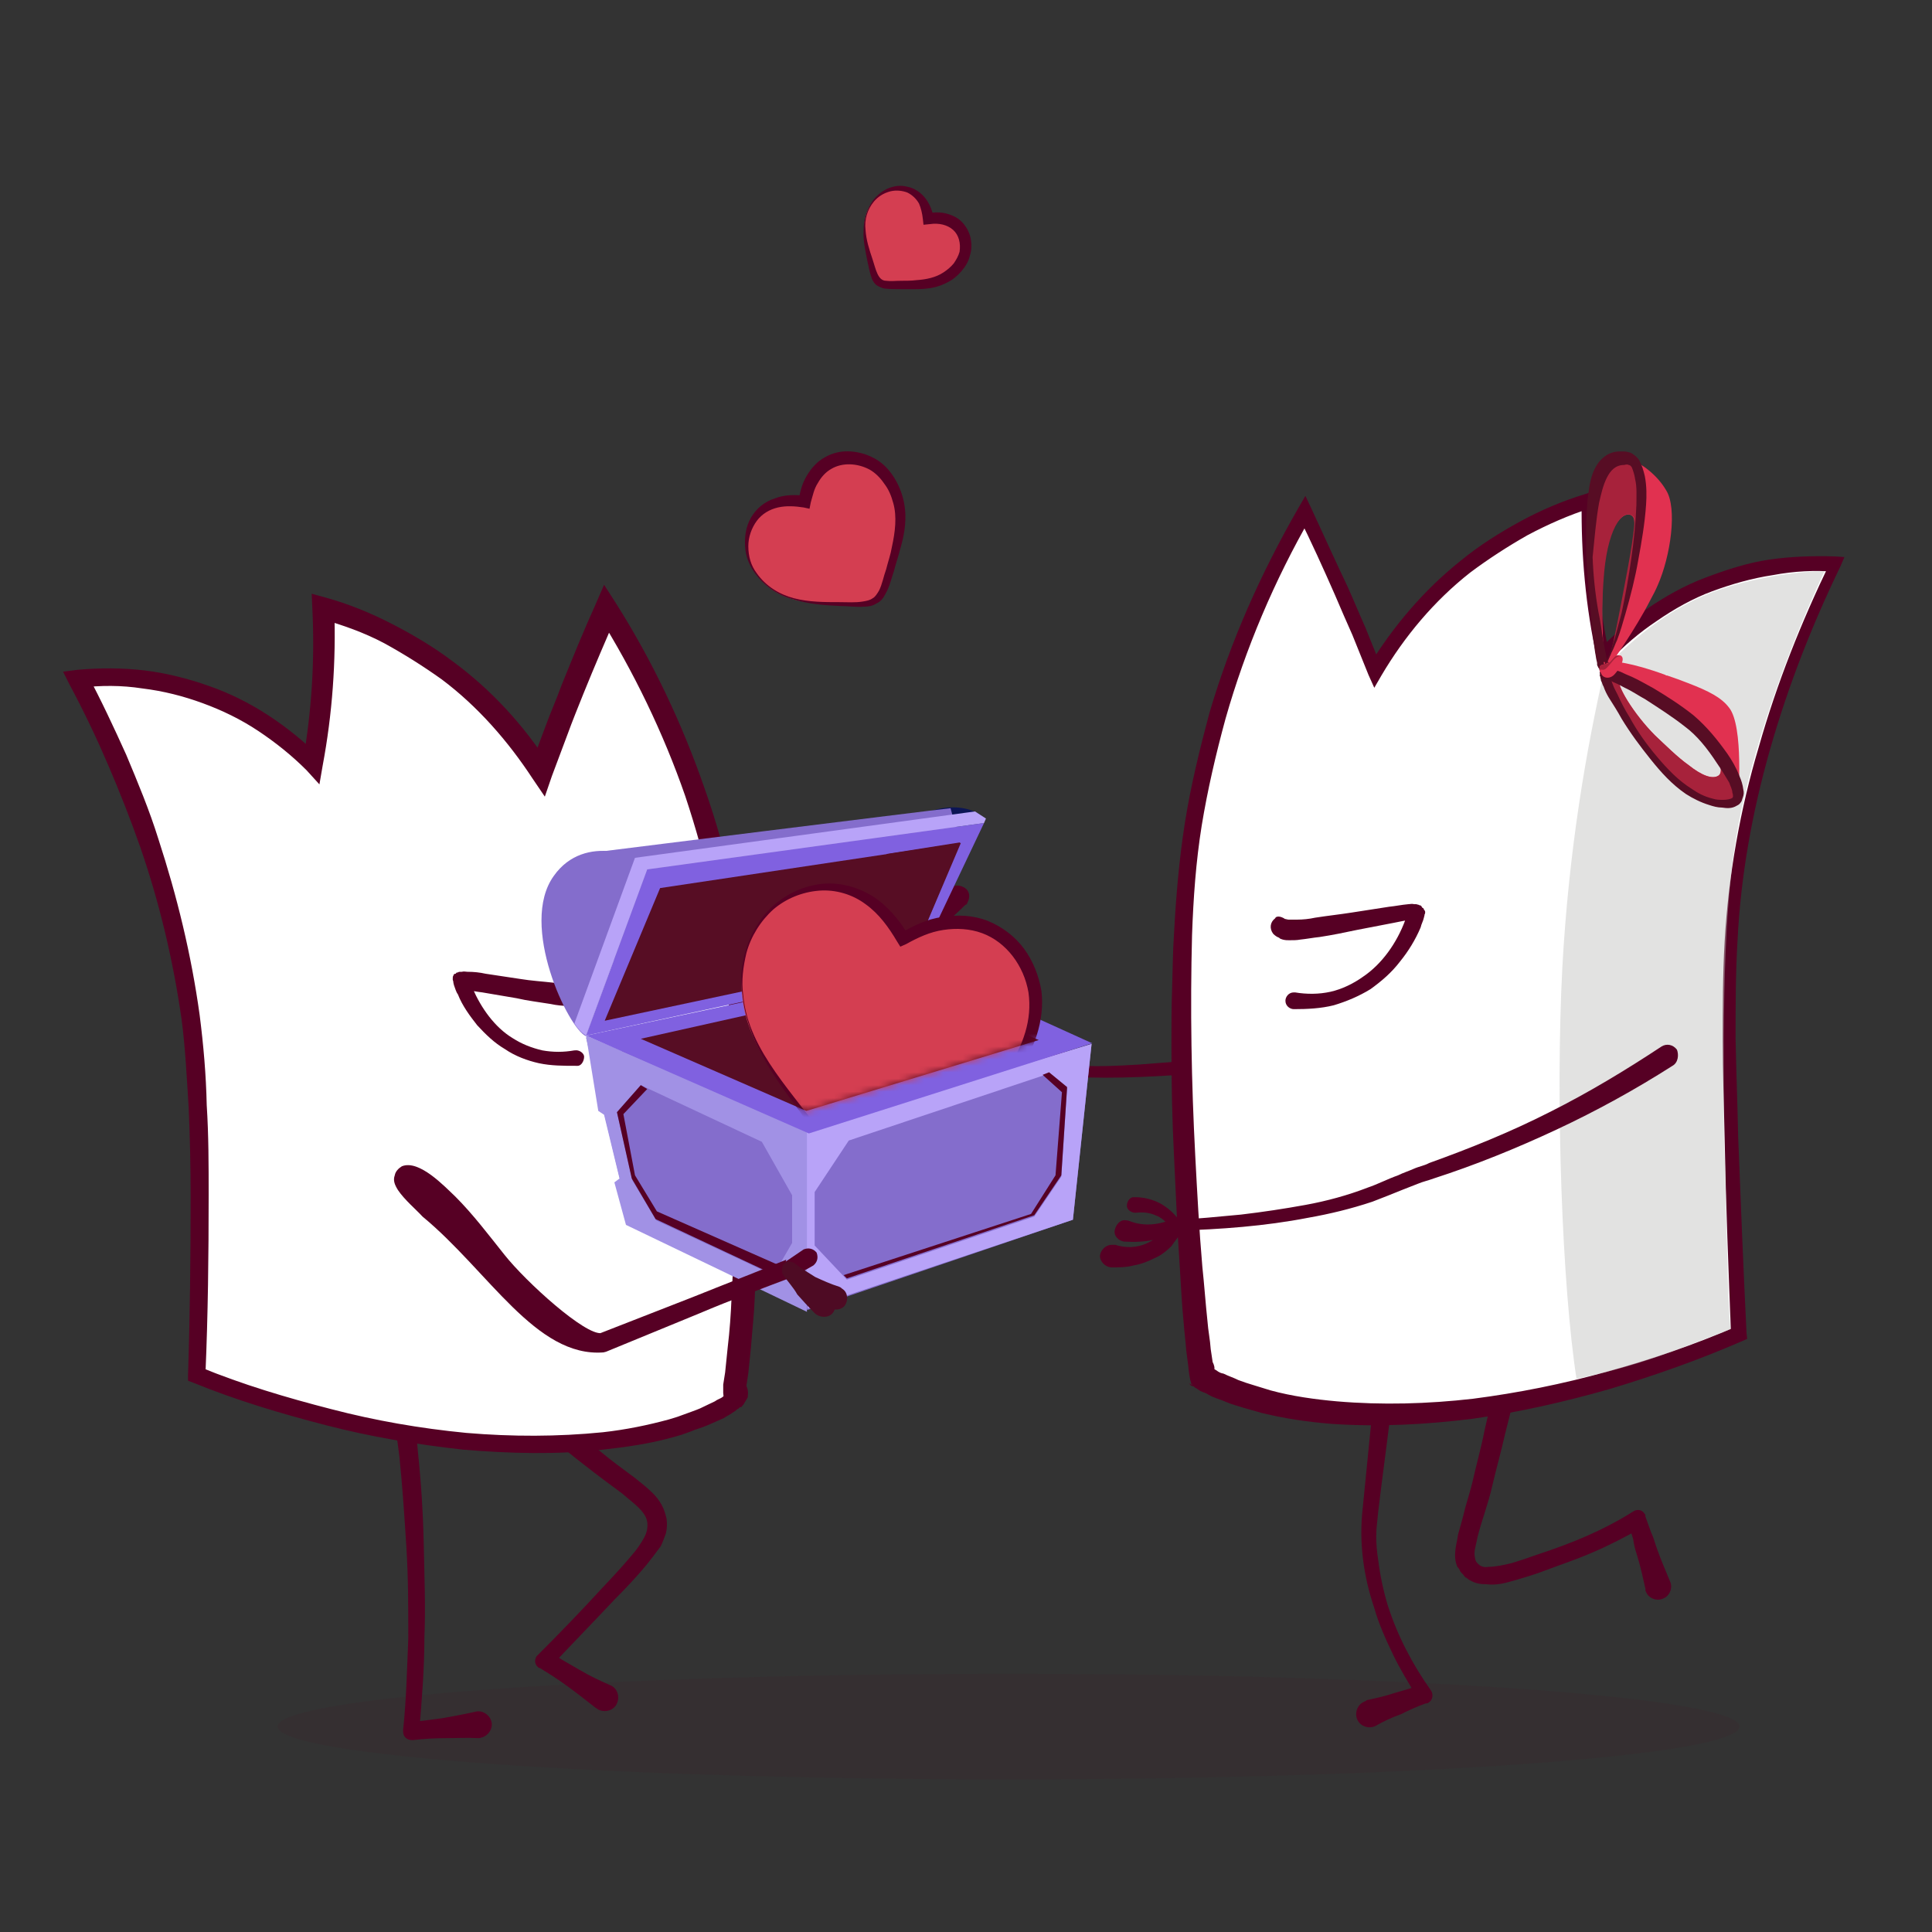 <svg width="300" height="300" viewBox="0 0 300 300" fill="none" xmlns="http://www.w3.org/2000/svg">
<rect x="0" y="0" width="300" height="300" fill="#333333" stroke="none"/>
<path d="M150.6 146.7C149.7 147.6 148.7 148.4 147.7 148.9C146.6 149.5 145.4 149.8 144.1 149.9C142.8 150 141.7 149.9 140.5 149.5C139.4 149.2 138.3 148.7 137.3 148.2C136.8 147.8 136.5 147.2 136.9 146.7C137 146.4 137.3 146.3 137.5 146.2C138.5 145.8 139.4 145.3 140.4 144.8C141.3 144.3 142.2 143.7 143.1 143C144.8 141.6 146.1 140.1 147.3 138.3C147.8 137.4 148.8 137.3 149.7 137.8C150.6 138.3 150.7 139.3 150.2 140.2C150.2 140.3 150.1 140.5 149.9 140.5C148.2 142.2 146.5 143.7 144.4 144.9C143.5 145.5 142.5 146.2 141.4 146.7C140.4 147.2 139.4 147.7 138.2 148.1L138.3 146.1C139.1 146.6 140.1 147 140.8 147.1C141.7 147.2 142.6 147.4 143.5 147.2C144.4 147.1 145.2 146.7 145.9 146.3C146.7 145.8 147.2 145.2 147.7 144.4C148.2 143.5 149.2 143.4 150.1 143.9C151 144.4 151.1 145.4 150.6 146.3C150.7 146.4 150.6 146.6 150.6 146.7Z" fill="#560024"/>
<path d="M71 171.5C76.8 170.4 82.7 169 88.4 167.4C94.1 165.7 99.8 163.8 105.4 161.8C111 159.8 116.5 157.4 121.8 154.8C127.3 152.3 132.5 149.5 137.7 146.4L137.2 147.2C137.2 145.4 137.6 143.6 138.3 142C139.1 140.3 140.2 139 141.5 137.7C142 137.2 142.9 137.2 143.3 137.8C143.8 138.3 143.8 139.2 143.2 139.6C143.1 139.7 143.1 139.7 142.9 139.7C141.6 140.5 140.6 141.5 139.9 142.9C139.1 144.2 138.9 145.8 138.9 147.2C138.9 147.6 138.8 147.8 138.4 148C133.2 151.2 128 154 122.5 156.6C117.2 159.3 111.6 161.7 106 164C100.4 166.3 94.7 168.3 89 170.1C83.3 171.9 77.4 173.5 71.6 174.8C70.7 175.1 69.8 174.4 69.6 173.5C69.5 172.6 70 171.7 71 171.5Z" fill="#560024"/>
<path d="M156.3 168.5C157.1 169 157.8 169.3 158.7 169.4C159.6 169.5 160.5 169.5 161.2 169.1C162 168.8 162.9 168.3 163.6 167.8C164.4 167.2 165 166.5 165.4 165.8L166.5 167.6C165.4 167.7 164.2 167.7 163.1 167.7C162 167.7 160.8 167.6 159.7 167.4C157.4 167.1 155.1 166.6 152.8 165.9C151.9 165.6 151.4 164.6 151.7 163.7C152 162.8 153 162.3 153.9 162.6C154 162.7 154.2 162.7 154.3 162.7C156.1 163.8 158.1 164.5 160.1 165C161.1 165.3 162.1 165.4 163.1 165.4C164.2 165.5 165.1 165.4 166.3 165.3C166.9 165.2 167.6 165.7 167.6 166.3C167.6 166.6 167.5 166.8 167.5 167.1C166.9 168.1 166.1 169 165.2 169.8C164.3 170.6 163.3 171.2 162.2 171.7C161.1 172.2 159.8 172.3 158.6 172.5C157.3 172.5 156.1 172.2 154.9 171.9H154.8C153.9 171.6 153.4 170.6 153.7 169.7C154 168.8 155 168.3 155.9 168.6C156 168.5 156.1 168.5 156.3 168.5Z" fill="#560024"/>
<path d="M250.2 158C243.3 159.8 236.4 161 229.4 162.2C225.8 162.7 222.4 163.2 218.9 163.6L208.5 164.7C201.5 165.5 194.5 166.1 187.5 166.6C180.5 167.1 173.4 167.6 166.3 167.2C165.9 167.2 165.7 166.9 165.5 166.7C164.9 165.3 163.8 164.2 162.6 163.3C161.3 162.4 159.9 161.9 158.5 161.8C157.9 161.7 157.2 161.2 157.4 160.4C157.5 159.8 158 159.1 158.8 159.3C158.9 159.3 158.9 159.3 159.1 159.4C160.9 159.9 162.5 160.7 163.9 161.8C165.3 162.9 166.4 164.3 167.3 165.9L166.5 165.4C169.9 165.7 173.5 165.5 176.9 165.3C180.5 165 183.9 164.8 187.3 164.5C194.3 163.9 201.3 163.1 208.3 162.2L218.7 160.9C222.1 160.4 225.6 159.9 229 159.2C235.9 157.9 242.6 156.3 249.5 154.4C250.4 154.1 251.3 154.7 251.5 155.5C251.7 156.5 251 157.8 250.2 158Z" fill="#560024"/>
<path d="M217.9 204.6C217.1 209.6 216.5 214.6 215.9 219.7C215.3 224.7 214.6 229.7 214 234.8C213.9 236.1 213.7 237.2 213.7 238.5C213.7 239.8 213.8 240.9 214 242.2C214.3 244.6 214.8 247 215.5 249.3C217 254 219.3 258.4 222.2 262.5C222.6 263.1 222.5 264 221.8 264.4C221.7 264.5 221.5 264.5 221.5 264.5H221.4C220 265 218.7 265.6 217.5 266.2C216.1 266.7 214.8 267.3 213.6 268C212.6 268.5 211.3 268.1 210.8 267.1C210.3 266.1 210.7 264.8 211.7 264.3C211.8 264.2 212.1 264.2 212.2 264C213.6 263.7 215 263.4 216.5 262.9C217.9 262.5 219.3 262.1 220.7 261.6L220.1 263.6C218.7 261.3 217.4 259.2 216.3 256.9C215.2 254.6 214.1 252.2 213.4 249.7C211.7 244.7 211 239.4 211.6 234.2C212.1 229.1 212.6 224.2 213.1 219.1C213.6 214 214.1 209.1 214.5 204C214.6 203 215.4 202.2 216.4 202.3C217.4 202.4 218.2 203.2 218.1 204.2C217.9 204.5 217.9 204.5 217.9 204.6Z" fill="#560024"/>
<path d="M237.6 206.4C236.3 211.9 235.1 217.3 233.7 222.7C233.1 225.4 232.3 228.2 231.7 230.8C231.1 233.5 230 236.3 229.4 238.8C229.3 239.4 229.1 240.1 229 240.7C228.9 241.3 229 241.8 229.1 242.2C229.2 242.6 229.5 242.8 229.7 243C230.1 243.3 230.6 243.4 231.1 243.3C232.2 243.3 233.6 243 234.8 242.7C236.1 242.3 237.3 241.9 238.7 241.4C241.4 240.5 243.9 239.6 246.4 238.5C248.9 237.4 251.4 236.1 253.6 234.7C254.2 234.3 255 234.4 255.4 235.1C255.5 235.2 255.5 235.2 255.5 235.4V235.5C255.8 236.3 256.1 237.2 256.4 238C256.8 238.8 257 239.7 257.3 240.5C257.9 242.2 258.6 243.8 259.3 245.5C259.8 246.5 259.3 247.8 258.3 248.2C257.3 248.7 256 248.2 255.6 247.2C255.5 247.1 255.5 246.9 255.5 246.7C255.1 244.9 254.7 243.1 254.2 241.5C253.9 240.6 253.7 239.8 253.6 239C253.3 238.1 253.1 237.3 252.8 236.5L254.8 237.3C252.3 238.7 249.8 240 247.2 241.1C244.7 242.2 241.9 243.1 239.3 244.1C237.9 244.6 236.6 245 235.2 245.4C233.8 245.8 232.4 246.2 230.8 246C230 246 229.1 245.9 228.3 245.4C228 245.3 227.9 245.1 227.7 245C227.4 244.9 227.3 244.6 227.2 244.5C226.9 244.2 226.8 244.1 226.7 243.9C226.6 243.6 226.4 243.4 226.3 243.3C225.9 242.4 225.9 241.5 226 240.6C226.1 239.8 226.3 239.1 226.4 238.3C226.8 236.9 227.2 235.5 227.5 234.2C227.9 232.8 228.3 231.5 228.6 230.3C229.2 227.6 230 224.8 230.5 222.2C231.8 216.7 232.9 211.4 233.8 205.9C234.1 204.9 234.9 204.2 235.8 204.4C236.8 204.7 237.5 205.5 237.3 206.4C237.6 206.3 237.6 206.4 237.6 206.4Z" fill="#560024"/>
<path d="M186.8 213.9C185.1 203 183.5 175.9 183.8 156.9C183.9 146 184.1 137 186 125.6C187.9 114.9 192.1 98.4 203 79.6C205.8 85.4 208.6 91.4 211.1 97.8C212 100.1 213 102.2 213.9 104.5C215.9 101.1 218.7 97.3 222.4 93.4C231.3 84.1 241.1 80.1 247 78C246.9 81.6 247.1 85.5 247.5 89.8C247.9 94.4 248.6 98.6 249.4 102.3C252.2 99.4 256.5 95.6 262.5 92.5C272.2 87.7 280.8 87.5 285.4 87.9C273.6 112 270 132.4 269.1 147.1C268.2 163.5 270.4 207.4 270.4 207.4C270.4 207.4 248.4 217.4 224.3 219.5C197.2 221.7 186.8 213.9 186.8 213.9Z" fill="white"/>
<path d="M185 214.9C184.7 214 184.6 213 184.5 212L184.2 209.7C184.1 208.3 183.9 206.8 183.8 205.4C183.5 202.5 183.4 199.7 183.2 196.8C182.8 191.1 182.6 185.4 182.3 179.5C182 173.8 181.9 168.1 181.9 162.2C181.9 159.3 181.9 156.5 182 153.6C182.1 150.7 182.1 147.9 182.3 145C182.6 139.3 183.1 133.4 184 127.7C184.9 122 186.3 116.3 187.8 110.7C191.1 99.5 195.8 89 201.6 78.9L202.7 77L203.6 78.9C205.5 83 207.4 87.2 209.3 91.2C210.2 93.2 211.1 95.4 212 97.4L214.5 103.6L212.5 103.5C216.3 97.3 221.1 91.6 226.9 87C229.7 84.7 232.9 82.7 236 81C239.3 79.2 242.6 77.8 246.2 76.7L247.6 76.2V77.7C247.5 85.7 248.2 93.8 249.9 101.6L248.1 101.1C250.5 98.6 253.1 96.4 255.8 94.5C258.6 92.6 261.6 90.9 264.8 89.7C268 88.5 271.3 87.4 274.7 86.9C278.1 86.4 281.6 86.3 284.9 86.4L286.4 86.5L285.8 87.9C281.4 97 277.7 106.4 274.9 116.2C272.1 126 270.3 135.9 269.8 146.1C269.5 151.1 269.5 156.3 269.5 161.3C269.6 166.4 269.8 171.5 269.9 176.5C270.3 186.7 270.7 196.8 271.2 207L271.3 207.9L270.4 208.3C263.7 211.2 256.9 213.6 249.9 215.7C242.9 217.7 235.8 219.3 228.7 220.3C221.5 221.2 214.2 221.6 206.8 221.1C203.1 220.8 199.6 220.3 195.9 219.4L194.5 219L193.1 218.6C192.2 218.3 191.3 218.1 190.4 217.7C189.5 217.3 188.6 217.1 187.7 216.6C187.3 216.3 186.8 216.2 186.4 216L185.8 215.6C185.7 215.5 185.5 215.5 185.4 215.3L185.1 215.2H185L184.9 215.1C184.8 215 184.8 215 184.6 214.8C185.4 215.2 185.2 215 185 214.9ZM188.5 212.9C188.4 212.8 188.4 212.6 188.2 212.5C188.1 212.4 188.1 212.4 188.1 212.4C188.2 212.5 188.2 212.5 188.4 212.5L188.9 212.8C189.3 213.1 189.5 213.2 190 213.3C190.8 213.7 191.5 213.9 192.3 214.3C193.1 214.6 194 214.9 194.7 215.1L196 215.5L197.3 215.9C200.6 216.8 204.2 217.3 207.6 217.6C214.6 218.2 221.7 218 228.7 217.2C235.7 216.3 242.7 214.9 249.5 213C256.4 211.1 263.1 208.8 269.6 206L268.8 207.4C268.4 197.2 268 187.1 267.8 176.8C267.7 171.7 267.5 166.6 267.5 161.6C267.5 156.5 267.5 151.4 267.8 146.2C268.4 135.9 270.2 125.7 273.1 116C275.9 106.1 279.7 96.6 284.2 87.3L285.1 88.8C281.8 88.5 278.5 88.7 275.3 89.3C272 89.8 268.9 90.7 265.9 91.8C262.9 92.9 259.9 94.6 257.3 96.4C254.6 98.2 252.1 100.3 249.8 102.8L248.4 104.2L248 102.3C246.2 94.3 245.5 86 245.6 77.9L247 78.9C243.6 80 240.4 81.4 237.2 83.1C234.2 84.8 231.1 86.8 228.3 88.9C222.7 93.3 218.1 98.8 214.5 104.9L213.4 106.8L212.5 104.8L210 98.6C209.1 96.6 208.2 94.5 207.3 92.4C205.5 88.3 203.6 84.1 201.6 80.1L203.6 80.2C197.9 90.1 193.4 100.7 190.3 111.6C188.8 117.1 187.5 122.7 186.6 128.2C185.7 133.8 185.3 139.5 185.1 145.2C184.8 156.6 185 168.1 185.6 179.5C185.9 185.2 186.2 190.9 186.7 196.7C187 199.5 187.2 202.4 187.5 205.2C187.6 206.6 187.9 208 188 209.5L188.3 211.5C188.5 211.9 188.7 212.4 188.5 212.9Z" fill="#560024"/>
<path opacity="0.44" d="M268.7 206.4C261 209.3 255.4 211.9 244.8 214.1C242.6 200 241.5 171.2 242.6 150.2C243.6 132 246.3 116.4 249.2 103.7C252.5 100.4 258.6 94.3 267.5 91.4C273.3 89.5 279.6 88.7 283.3 88.7C275.8 104.8 271.2 120.1 269.6 130C267.2 144.2 267.7 165.3 267.7 177C268.2 188.1 268.1 199.7 268.7 206.4Z" fill="#BCBCBB"/>
<path d="M199.9 143C199.6 142.7 199.5 142.7 199.5 142.7C199.5 142.7 199.5 142.7 199.6 142.7C199.7 142.7 199.9 142.8 200.1 142.8C200.5 142.8 200.9 142.8 201.4 142.8C202.3 142.8 203.3 142.7 204.2 142.5C206.1 142.2 208 142 209.9 141.7L215.7 140.8C216.7 140.7 217.6 140.5 218.7 140.4C219 140.4 219.2 140.3 219.6 140.4H219.9C220 140.4 220.2 140.5 220.3 140.5C220.4 140.6 220.6 140.6 220.6 140.6C220.7 140.7 220.7 140.7 220.7 140.7C220.8 140.8 220.8 141 221 141C221.1 141.3 221.3 141.4 221.3 141.6C221.3 141.7 221.3 141.9 221.2 142V142.1L221.1 142.5C221 143 220.7 143.5 220.6 144C219.8 145.9 218.7 147.7 217.4 149.3C216.1 151 214.6 152.3 212.8 153.6C211 154.7 209.1 155.5 207.1 156.1C205.1 156.6 203 156.7 200.9 156.7C200.3 156.7 199.6 156.2 199.6 155.4C199.6 154.8 200.1 154.1 200.9 154.1C201 154.1 201 154.1 201 154.1H201.1C202.9 154.4 204.8 154.4 206.6 154C208.4 153.6 210.2 152.7 211.6 151.7C214.6 149.7 216.9 146.4 218.2 142.9C218.5 142.5 218.6 142 218.7 141.6L218.8 141.2C218.8 141.2 218.8 141.2 218.8 141.3C218.8 141.4 218.7 141.6 218.8 141.6C218.8 141.9 218.9 142 218.9 142.2C219 142.3 219 142.5 219.2 142.5C219.4 142.5 219.3 142.6 219.3 142.6C219.4 142.7 219.4 142.7 219.6 142.7C219.7 142.7 219.7 142.8 219.7 142.8C219.6 142.8 219.4 142.8 219.2 142.8C218.3 142.9 217.4 143.1 216.4 143.3L210.7 144.4C208.8 144.8 206.9 145.2 204.9 145.5C203.9 145.6 202.9 145.8 201.9 145.9C201.4 146 200.8 146 200.2 146C199.9 146 199.6 146 199.2 145.9C198.9 145.8 198.8 145.8 198.6 145.6C198.3 145.5 198 145.3 197.7 145C197.1 144.2 197.2 143.2 198 142.6C198.2 142.1 199.2 142.3 199.9 143Z" fill="#560024"/>
<path opacity="0.1" d="M156.6 276.3C219.284 276.3 270.1 272.629 270.1 268.1C270.1 263.571 219.284 259.9 156.6 259.9C93.916 259.9 43.1 263.571 43.1 268.1C43.1 272.629 93.916 276.3 156.6 276.3Z" fill="#4E0B24"/>
<path d="M82.7 215.7C85.9 219 89.4 222.3 93 225.2C94.8 226.7 96.7 228.1 98.6 229.5C99.6 230.3 100.5 231 101.4 231.9C101.9 232.4 102.3 232.9 102.7 233.6C103.1 234.3 103.3 235 103.5 235.8C103.6 236.6 103.6 237.3 103.4 238.1C103.1 238.9 102.9 239.5 102.6 240.1C101.8 241.2 101.1 242.1 100.3 243.1C98.8 244.9 97.1 246.7 95.5 248.3C92.3 251.7 88.9 255.2 85.7 258.6L85.4 256.6C86.9 257.5 88.4 258.4 90 259.3C91.5 260.2 93.2 261 94.8 261.7C95.8 262.1 96.3 263.4 95.8 264.5C95.4 265.5 94.1 266 93 265.5C92.9 265.5 92.6 265.2 92.5 265.2C91.1 264.1 89.7 263 88.2 261.9C86.7 260.8 85.3 259.9 83.8 259H83.7C83.1 258.6 82.9 257.9 83.3 257.2C83.4 257.1 83.4 257.1 83.6 256.9C86.9 253.6 90.2 250.2 93.4 246.7C95.1 244.9 96.6 243.3 98.1 241.5C98.9 240.6 99.5 239.7 100 238.8C100.5 237.9 100.6 237.1 100.5 236.3C100.2 234.6 98.3 233.4 96.6 231.9C94.7 230.5 92.8 229.1 90.9 227.6C87.1 224.7 83.5 221.5 80 218.2C79.2 217.6 79.2 216.4 79.9 215.7C80.7 214.9 81.7 214.9 82.4 215.6C82.7 215.6 82.7 215.7 82.7 215.7Z" fill="#560024"/>
<path d="M63.2 211.1C63.8 215.9 64.5 220.6 64.9 225.5C65.4 230.3 65.7 235 65.8 239.9C65.9 244.7 66.1 249.6 65.9 254.3C65.9 259.1 65.5 264 65.1 268.8L63.6 267.4C65.3 267.3 67 267 68.7 266.8C70.4 266.5 72 266.2 73.8 265.8C74.8 265.5 76 266.2 76.3 267.3C76.6 268.3 75.9 269.5 74.8 269.8C74.5 269.9 74.4 269.9 74.3 269.9C72.5 269.8 70.9 269.9 69.2 269.9C67.5 269.9 65.8 270 64.1 270.2H64C63.2 270.2 62.6 269.7 62.6 268.9C62.6 268.8 62.6 268.8 62.6 268.6C63.1 263.9 63.2 259.1 63.4 254.4C63.4 249.7 63.4 244.9 63.1 240.2C62.8 235.5 62.5 230.8 62 226C61.4 221.3 60.7 216.6 59.7 211.9C59.6 210.9 60.1 210 61.1 209.7C62 209.6 62.9 210.1 63.2 211.1Z" fill="#560024"/>
<path d="M114.1 217.2C115.4 206.1 116.5 190.4 115.9 171.3C115.5 160.4 115.1 151.4 112.9 140.2C110.6 129.7 105.9 113.1 94.5 94.7C92 100.5 89.3 106.6 86.9 113.1C86 115.4 85.1 117.7 84.4 119.8C82.2 116.5 79.4 112.7 75.6 109C66.5 100 56.5 96.2 50.6 94.4C50.7 98 50.7 101.9 50.5 106.2C50.2 110.8 49.6 115 49 118.7C46.2 115.9 41.8 112.1 35.5 109.3C25.7 104.9 17.1 105 12.5 105.4C25.1 129.2 29.3 149.4 30.5 164.1C31.9 180.4 30.8 213.1 30.8 213.1C30.8 213.1 53.2 222.5 77.3 223.8C104.1 225.3 114.1 217.2 114.1 217.2Z" fill="white"/>
<path d="M112.4 217.3L112.3 216.3C112.3 215.8 112.3 215.5 112.3 215L112.6 213.1L113 209.2C113.3 206.7 113.5 204 113.6 201.3C113.9 196.1 114.1 190.8 114.2 185.5C114.2 180.3 114.2 175 113.9 169.7C113.6 164.5 113.5 159.3 113 154.1C112 143.7 109.7 133.5 106.4 123.6C103 113.8 98.4 104.3 92.9 95.5L95.9 95.2C94.1 99.3 92.3 103.5 90.6 107.7C89.8 109.7 88.9 111.9 88.1 114.1L85.7 120.5L84.6 123.7L82.7 120.9C78.9 115.1 74.2 109.7 68.6 105.5C65.8 103.5 62.8 101.6 59.7 99.9C56.5 98.2 53.3 97.1 49.9 96.1L51.9 94.4C52.2 102.7 51.6 110.9 50.1 118.9L49.6 121.8L47.6 119.6C45.3 117.3 42.8 115.3 40.1 113.5C37.4 111.7 34.5 110.3 31.5 109.2C28.5 108.1 25.4 107.3 22.1 106.9C18.9 106.4 15.6 106.4 12.4 106.8L13.5 104.6C15.7 108.7 17.7 113 19.6 117.2C21.4 121.5 23.2 125.8 24.6 130.3C27.5 139.2 29.7 148.2 31 157.6C31.6 162.3 32 166.9 32.1 171.6C32.4 176.3 32.4 180.9 32.4 185.6C32.4 194.9 32.3 204.1 31.9 213.4L31.1 212.3C37.7 215 44.4 217 51.4 218.8C58.3 220.6 65.2 221.8 72.4 222.5C79.5 223.1 86.6 223.1 93.6 222.4C97.2 222 100.6 221.3 103.9 220.4L105.2 220L106.3 219.6C107.1 219.3 108 219 108.7 218.7C109.5 218.3 110.4 217.9 111 217.6C111.4 217.3 111.8 217.2 112.1 217L112.6 216.6C112.7 216.5 112.7 216.5 112.9 216.5C112.8 216.5 112.8 216.6 112.8 216.6C112.7 216.7 112.7 216.7 112.7 216.9L112.4 217.3ZM116.1 217L115.5 218C115.5 218.1 115.2 218.3 115.2 218.4C115.1 218.5 115.1 218.5 114.9 218.5L114.8 218.6L114.7 218.7C114.6 218.8 114.4 218.8 114.3 219L113.7 219.4C113.3 219.7 112.8 219.9 112.4 220.2C111.5 220.6 110.6 221 109.9 221.3C109 221.7 108.1 221.9 107.2 222.3L105.8 222.8L104.4 223.2C100.8 224.2 97.2 224.7 93.6 225.1C86.4 225.9 79.1 225.7 71.9 225.1C64.7 224.3 57.5 223.1 50.6 221.3C43.6 219.5 36.6 217.4 30 214.7L29.2 214.4V213.5C29.5 204.4 29.6 195.1 29.6 185.8C29.6 181.2 29.5 176.7 29.3 172C29 167.4 28.8 162.9 28.2 158.3C26.9 149.2 24.8 140.3 21.8 131.6C20.3 127.3 18.6 123 16.8 118.8C15 114.6 13 110.4 10.8 106.3L9.8 104.3L12.1 104C15.5 103.7 19 103.7 22.4 104.1C25.8 104.5 29.3 105.4 32.4 106.5C35.6 107.6 38.8 109.2 41.7 111.1C44.6 113 47.3 115.2 49.7 117.6L47 118.4C48.4 110.5 48.9 102.5 48.5 94.5L48.4 92.2L50.6 92.8C54.2 93.8 57.6 95.2 60.9 96.9C64.2 98.6 67.4 100.5 70.3 102.7C76.3 107.1 81.4 112.7 85.3 118.8L82.3 119.2L84.7 112.8C85.5 110.6 86.4 108.6 87.2 106.4C88.9 102.2 90.6 98 92.5 93.8L93.8 90.8L95.6 93.6C101.3 102.6 105.9 112.3 109.4 122.4C113 132.6 115.2 143 116.4 153.7C116.9 159 117.2 164.2 117.4 169.6C117.7 174.8 117.8 180.3 117.7 185.5C117.6 190.7 117.4 196.2 117.2 201.4C117.1 204.1 116.8 206.7 116.6 209.3L116.2 213.2L115.9 215.2C116.3 216.1 116.1 216.6 116.1 217Z" fill="#560024"/>
<path d="M92.2 155C91.8 155.4 91.6 155.5 91.3 155.8C91 155.9 90.8 155.9 90.7 156.1C90.3 156.2 90.1 156.2 89.8 156.2C89.3 156.2 88.8 156.2 88.3 156.2C87.4 156.2 86.4 156.1 85.5 155.9C83.7 155.6 81.9 155.4 80.2 155L74.9 154.1C74 154 73.1 153.8 72.4 153.7C72.1 153.7 72 153.7 72 153.7C72 153.7 72.1 153.7 72.1 153.6C72.2 153.6 72.2 153.5 72.4 153.5C72.6 153.5 72.5 153.4 72.5 153.4C72.6 153.3 72.6 153.3 72.8 153.1C72.9 152.8 72.9 152.7 72.9 152.5C72.9 152.4 72.9 152.2 72.9 152.2C72.9 152.1 72.9 152.1 72.9 152.1L73 152.4C73.1 152.8 73.3 153.2 73.4 153.5C74.7 156.5 76.8 159.5 79.6 161.2C81 162.1 82.5 162.7 84.2 163.1C85.9 163.4 87.5 163.4 89.2 163.1H89.3C89.9 163 90.7 163.5 90.7 164.1C90.7 164.7 90.3 165.5 89.7 165.5C89.6 165.5 89.6 165.5 89.4 165.5C87.5 165.5 85.6 165.5 83.7 165.1C81.9 164.7 80 164 78.4 162.9C76.7 161.9 75.4 160.6 74.1 159.2C73 157.8 71.8 156.2 71.1 154.4C70.8 154 70.7 153.5 70.5 153L70.4 152.6V152.5C70.4 152.4 70.3 152.2 70.3 152.1C70.3 151.8 70.3 151.6 70.4 151.5C70.4 151.4 70.5 151.2 70.7 151.2C70.9 151.2 70.8 151.1 70.8 151.1C70.9 151 71.1 151 71.1 151C71.2 150.9 71.4 150.9 71.4 150.9H71.7C72.1 150.8 72.3 150.9 72.6 150.9C73.6 150.9 74.5 151 75.4 151.2L80.7 152C82.5 152.3 84.3 152.4 86 152.6C86.9 152.6 87.8 152.7 88.5 152.7C88.9 152.7 89.3 152.7 89.6 152.7C89.7 152.7 90 152.6 90 152.6C90 152.6 89.7 152.7 89.6 152.9C90.2 152.1 91.3 152 92 152.6C92.8 153.2 92.9 154.2 92.2 155Z" fill="#560024"/>
<path d="M173.2 193.3C174.7 193.8 176.6 193.8 178.2 193C179 192.6 179.7 192.2 180.4 191.6C181 191 181.5 190.3 181.9 189.6L183.4 191.1C182.1 191.7 180.7 192.2 179.3 192.5C177.8 192.8 176.4 192.9 174.7 192.8H174.6C173.7 192.7 172.9 191.9 173.1 191C173.3 190.1 174 189.3 174.9 189.5C175.2 189.5 175.3 189.6 175.4 189.6C177.6 190.5 180.1 190.2 182.3 189.2C182.8 188.9 183.6 189.1 183.8 189.7C184.1 190.1 183.9 190.5 183.8 190.8C183.3 191.7 182.5 192.6 181.9 193.5C181.1 194.3 180.2 195 179.2 195.4C178.2 195.9 177.2 196.3 176 196.5C174.9 196.8 173.7 196.8 172.6 196.8H172.5C171.6 196.7 170.8 195.9 170.8 195C170.9 194.1 171.7 193.3 172.6 193.3C172.8 193.3 172.9 193.3 173.2 193.3Z" fill="#560024"/>
<path d="M259.7 165.5C253.9 169.2 247.9 172.5 241.7 175.4C235.5 178.3 229.1 180.9 222.6 183C221.8 183.3 220.9 183.5 220.2 183.8C219.4 184.1 218.7 184.4 217.9 184.7C216.4 185.3 214.7 186 213.1 186.6C209.8 187.7 206.5 188.5 203.1 189.1C196.4 190.4 189.5 190.9 182.6 191.1C182.2 191.1 182 191 181.8 190.7C181.2 189.8 180.3 189 179.4 188.7C178.5 188.3 177.5 188.2 176.5 188.3C175.9 188.4 175.1 188 175 187.4C174.9 186.8 175.3 186 175.9 185.9C176 185.9 176.2 185.9 176.2 185.9H176.3C177.7 185.9 179.2 186.3 180.4 187C181.7 187.8 182.6 188.7 183.3 189.8L182.5 189.4C185.9 189.3 189.2 188.9 192.7 188.6C196.1 188.2 199.4 187.7 202.7 187.1C206 186.5 209.3 185.6 212.4 184.4C213.9 183.9 215.4 183.1 217.1 182.5C217.9 182.1 218.6 181.9 219.5 181.5C220.4 181.1 221.2 181 221.9 180.6C228.3 178.3 234.5 175.8 240.6 172.7C246.6 169.7 252.4 166.2 258 162.5C258.8 162 259.8 162.2 260.4 163C260.7 163.8 260.6 165 259.7 165.5Z" fill="#560024"/>
<path d="M163 182.3L164.7 160L140.9 151L95.7 160.8L103.9 182.9L127.8 192.1L152.2 186.1L163 182.3Z" fill="#570D24"/>
<path d="M124.8 175.9L125.4 203.4L98 190.3L91 161.1L124.8 175.9Z" fill="#846DCC"/>
<path d="M169.5 162.1L124.8 175.9L125.4 203.4L166.6 189.4L169.5 162.1Z" fill="#846DCC"/>
<path d="M124.8 175.9C124.8 176.3 125.4 203.2 125.4 203.2L166.6 189.4L169.5 162.1C169.5 162.1 124.8 175.5 124.8 175.9ZM126.5 185.1L131.8 177.1L162.9 166.7L165.7 169L164.8 182.7L160.6 188.9L131.5 198.7L126.5 193.4V185.1Z" fill="#B8A3F8"/>
<path d="M165.7 168.8L164.8 182.5L160.6 188.7L131.5 198.5L131 198L160.1 188.5L163.9 182.5L164.9 169.6L161.9 166.9L162.9 166.5L165.7 168.8Z" fill="#560024"/>
<path d="M91 160.8L92.9 172.5L93.8 173.1L96.2 183L95.4 183.6L97.2 190.2L125.3 203.7V175.5L91 160.8ZM95.8 172.7L99.5 168.5L118.3 177.3L123 185.6V193L120.1 198L101.9 189.5L98.2 183.3L95.8 172.7Z" fill="#A191E5"/>
<path d="M101.8 189.3L98.1 183L95.8 172.7L99.5 168.5L100.5 169.1L96.8 173L98.6 182.5L102 188.1L120.8 196.4L119.9 197.8L101.8 189.3Z" fill="#560024"/>
<path d="M91 160.8L125.6 176L169.6 162L142.7 149.8L91 160.8ZM125.2 172.5L99.5 161.3L140.2 152.2L161.3 161.5L125.2 172.5Z" fill="#8061E0"/>
<path d="M152.8 127.1C151.1 124.9 143.7 123.7 138.8 130.4C133.3 138 139.3 148.6 142.1 149.7L152.8 127.1Z" fill="#0C1555"/>
<path d="M147.6 125.5C144.7 125.8 91.1 132.5 91.1 132.5L93 138.2L91.3 148.7L111.8 150.7L144.7 138.1L149.1 131L147.6 125.5Z" fill="#846DCC"/>
<path d="M142.4 149.7L152.8 127.8L100.5 135L91 160.8L142.4 149.7Z" fill="#8061E0"/>
<path d="M100.5 135C100.1 133 90.8 129.2 86 136C80.5 143.6 88.3 159.8 91 160.9L100.5 135Z" fill="#846DCC"/>
<path d="M149.2 130.9L141.8 148.3L93.9 158.5L102.5 137.9L149.2 130.9Z" fill="#570D24"/>
<path d="M141.8 148.3L139.9 148.7C137.6 145.4 135.2 138.4 137.7 132.6L149.1 130.8L141.8 148.3Z" fill="#570D24"/>
<path d="M89.2 158.9L98.6 133.2C99.7 133.7 100.4 134.3 100.5 135L91 160.8C90.5 160.5 89.8 159.9 89.2 158.9Z" fill="#B8A3F8"/>
<path d="M151.4 126L98.6 133.2L100.5 135L152.8 127.8L153.1 127.1L151.4 126Z" fill="#B8A3F8"/>
<path d="M61.8 184.8C61.3 184 61 183.3 61.3 182.5C61.4 181.9 61.9 181.4 62.4 181.1C65.1 180 69.1 184.3 70.7 185.8C73.5 188.6 75.9 191.8 78.3 194.8C81.7 199.1 90.9 207.4 93.4 207L93 207.1L107.6 201.4C112.3 199.5 117.3 197.6 122.1 195.6L122 195.9L124.8 194C125.6 193.7 126.3 193.9 126.8 194.5C127.1 195.3 126.9 196 126.3 196.5L123.3 198.2C118.3 200.1 113.4 201.9 108.7 203.9L94.1 209.9L93.7 210C83.2 210.8 75.9 197.4 65.6 188.9C64.7 187.9 62.8 186.3 61.8 184.8Z" fill="#560024"/>
<path d="M129.3 201.3C129.9 202.1 129.9 203.3 129.2 204C128.5 204.7 127.2 204.6 126.5 203.9C125.5 202.9 124.6 201.9 123.8 201C123.2 199.9 122.3 199 121.5 197.8C121.4 197.4 121.4 196.8 121.6 196.4C122 195.8 122.7 195.8 123.3 196.1C124.3 196.9 125.5 197.6 126.6 198.3C127.7 198.8 129 199.4 130.3 199.8C130.6 199.9 130.7 200.1 130.9 200.2C131.7 200.8 131.7 202 131.2 202.7C130.6 203.5 129.4 203.5 128.7 203C127.6 202.1 126.5 201.5 125.3 200.6C124.2 199.7 122.9 198.8 121.9 198.3L123.7 196.6C124.3 197.4 124.8 198.4 125.9 199C126.9 199.8 127.8 200.4 128.8 200.8C129 201.1 129.1 201.2 129.3 201.3Z" fill="#4E0B24"/>
<mask id="mask0_1_317" style="mask-type:luminance" maskUnits="userSpaceOnUse" x="103" y="132" width="71" height="41">
<path d="M170.8 158.5L125.2 172.5L103.2 163.2L104.7 134.1L173.9 132.5L170.8 158.5Z" fill="white"/>
</mask>
<g mask="url(#mask0_1_317)">
<path d="M115.8 148C112.9 158.8 120.3 167 125.5 173.9C127.3 176.3 129.1 178.6 131.3 179.2C133.5 179.8 136.2 178.7 139 177.5C146.9 174.1 157.4 170.7 160.3 159.9C163.2 149.1 153 138.1 140.2 145.9C133 132.8 118.7 137.1 115.8 148Z" fill="#D43E51"/>
<path d="M115.9 148C115.4 150.1 115.1 152.3 115.4 154.5C115.6 156.7 116.2 158.8 117.1 160.8C118.9 164.8 121.7 168.3 124.4 171.8C125.8 173.5 127.1 175.4 128.6 176.9C129.4 177.6 130.2 178.3 131.1 178.6C132 178.9 133.1 178.9 134.1 178.6C136.2 178.1 138.1 177.1 140.2 176.3C142.2 175.4 144.3 174.6 146.2 173.6C150.1 171.7 153.9 169.3 156.4 165.9C157.7 164.2 158.6 162.3 159.2 160.3C159.8 158.3 160 156.2 159.7 154.1C159 150 156.3 146.3 152.5 144.9C150.6 144.2 148.5 144.1 146.5 144.4C144.4 144.7 142.5 145.6 140.7 146.6L139.8 147L139.3 146.2C138 144 136.5 141.9 134.4 140.4C132.4 138.9 129.8 138.1 127.2 138.3C124.6 138.5 122.1 139.5 120.1 141.2C118.1 143 116.6 145.4 115.9 148ZM115.7 147.9C116.4 145.3 117.8 142.8 119.8 140.9C121.8 139 124.4 137.7 127.2 137.3C130 136.9 132.9 137.6 135.4 139.1C137.8 140.6 139.7 142.9 141.1 145.3L139.8 144.9C141.8 143.8 143.9 142.7 146.3 142.4C148.6 142 151.1 142.1 153.4 143C155.6 143.9 157.6 145.4 159 147.3C160.4 149.2 161.3 151.5 161.7 153.8C162 156.1 161.7 158.5 161 160.7C160.3 162.9 159.2 165 157.8 166.8C154.9 170.4 150.9 172.8 146.9 174.7C144.9 175.6 142.8 176.5 140.8 177.3C138.8 178.1 136.8 179.1 134.5 179.6C133.4 179.8 132.1 179.9 130.9 179.5C129.7 179.1 128.8 178.3 128 177.5C126.4 175.8 125.2 174 123.9 172.2C121.3 168.7 118.6 165 116.9 160.9C116.1 158.8 115.5 156.7 115.3 154.5C114.9 152.3 115.1 150.1 115.7 147.9Z" fill="#560024"/>
</g>
<path d="M117.4 89.1C121 94.1 127 93.7 131.7 93.9C133.4 94 134.9 94 136 93.3C137 92.6 137.5 91 137.9 89.4C139.2 84.9 141.4 79.3 137.8 74.3C134.2 69.3 126.1 69.9 124.9 78C116.9 76.6 113.8 84.1 117.4 89.1Z" fill="#D43E51"/>
<path d="M117.5 89C118.9 91 121 92.3 123.3 92.9C125.6 93.5 128 93.5 130.4 93.5C131.6 93.5 132.8 93.6 134 93.4C134.6 93.3 135.1 93.2 135.5 92.9C135.9 92.7 136.2 92.2 136.5 91.7C137 90.7 137.2 89.5 137.6 88.4C137.9 87.2 138.3 86.1 138.5 84.9C139 82.6 139.3 80.2 138.7 78.1C138.4 77 138 76 137.3 75.1C136.7 74.2 135.9 73.4 135 72.9C133.1 71.9 130.8 71.8 129.1 72.8C128.2 73.3 127.5 74.1 127 75C126.4 75.9 126.2 77 125.9 78L125.7 79L124.8 78.8C123.5 78.6 122.1 78.5 120.8 78.8C119.5 79.1 118.3 79.8 117.5 80.9C116.7 82 116.2 83.4 116.2 84.8C116.2 86.4 116.6 87.8 117.5 89ZM117.3 89.1C116.4 87.9 115.8 86.5 115.7 84.9C115.6 83.4 115.8 81.8 116.6 80.4C117.4 79 118.7 77.9 120.3 77.4C121.8 76.8 123.5 76.8 125.1 77L124 77.8C124.2 76.5 124.5 75.2 125.2 74C125.9 72.8 126.8 71.7 128.1 71C129.3 70.3 130.7 70 132.1 70.1C133.5 70.2 134.8 70.6 136 71.3C137.2 72 138.1 73 138.8 74.1C139.5 75.2 140 76.4 140.3 77.7C140.9 80.3 140.5 82.8 139.8 85.2C139.5 86.4 139.1 87.5 138.8 88.7C138.4 89.8 138.2 91 137.5 92.2C137.2 92.8 136.8 93.4 136.1 93.7C135.5 94.1 134.8 94.2 134.2 94.2C132.9 94.3 131.7 94.1 130.5 94.1C128.1 94 125.6 93.8 123.3 93.1C120.9 92.5 118.8 91.1 117.3 89.1Z" fill="#560024"/>
<path d="M135.6 31.2C133.1 34.4 134.5 38.2 135.3 41.2C135.6 42.3 135.8 43.3 136.5 43.8C137.2 44.3 138.2 44.3 139.3 44.3C142.4 44.3 146.4 44.6 148.8 41.3C151.3 38.1 149.4 33 144 33.9C143.4 28.5 138.1 28 135.6 31.2Z" fill="#D43E51"/>
<path d="M135.7 31.3C134.7 32.5 134.2 34.1 134.4 35.7C134.5 37.3 135 38.8 135.5 40.3C136 41.8 136.3 43.6 137.6 43.6C138.3 43.7 139.1 43.6 139.9 43.6C140.7 43.6 141.5 43.6 142.3 43.5C143.8 43.4 145.3 43.1 146.5 42.3C147.1 41.9 147.6 41.5 148.1 40.9C148.5 40.3 148.8 39.8 149 39.1C149.2 37.8 148.9 36.5 148 35.7C147.1 34.9 145.8 34.6 144.4 34.8L143.4 34.9L143.3 34C143.2 33.1 143 32.3 142.7 31.6C142.3 30.9 141.7 30.3 140.9 29.9C140.1 29.6 139.2 29.5 138.3 29.7C137.1 30 136.3 30.6 135.7 31.3ZM135.5 31.2C136.1 30.4 136.9 29.7 137.8 29.3C138.7 28.9 139.8 28.7 140.9 29C142 29.2 143 29.9 143.7 30.8C144.4 31.7 144.8 32.8 145 33.9L143.9 33.1C144.8 33 145.7 32.9 146.7 33.1C147.6 33.3 148.6 33.7 149.3 34.4C150 35.1 150.5 36 150.7 36.9C150.9 37.8 150.9 38.8 150.6 39.7C150.4 40.6 149.9 41.4 149.3 42.1C148.7 42.8 148 43.4 147.2 43.8C145.6 44.7 143.9 44.9 142.2 44.9C141.4 44.9 140.6 44.9 139.8 44.9C139 44.9 138.2 44.9 137.3 44.8C136.9 44.7 136.4 44.5 136 44.2C135.6 43.8 135.4 43.4 135.3 43C135 42.2 134.9 41.4 134.7 40.6C134.4 39 134 37.4 134.1 35.8C134.1 34.1 134.6 32.5 135.5 31.2Z" fill="#560024"/>
<path d="M253.1 71.3C254.8 71.9 257.3 73.7 258.7 76.1C260.5 78.9 259.4 86.4 257.4 90.9C257.1 91.6 256.7 92.4 256.2 93.3C254 97.6 250.4 102.7 250.4 102.7C250.4 102.7 253.2 102.8 258.6 104.8C258.7 104.9 258.8 104.9 258.9 104.9C260.1 105.3 261.2 105.7 262.2 106.1C265.3 107.3 267.3 108.3 268.5 109.9C270.8 112.8 269.9 124.1 269.9 124.1C268.1 125.2 265.3 124.9 262.5 122.8C260.9 121.6 259.2 120 257.8 118.5C257.5 118.3 257.4 118.1 257.2 117.8C256.9 117.6 256.9 117.4 256.6 117.1C256.5 117 256.5 117 256.4 117C256.4 117 256.4 117 256.3 116.9C256.1 116.8 256 116.5 255.9 116.2C255.8 116.1 255.7 115.9 255.6 115.8C255.5 115.7 255.4 115.7 255.5 115.6C252.2 111.1 248.6 103.5 248.6 103.5C248.6 103.5 247 93 247.4 84.6C247.5 84.2 247.1 69.5 253.1 71.3ZM251.5 105.7C251 106.3 253.6 110.8 257 114.2C258.6 115.7 260.5 117.6 262.2 118.8C264.2 120.4 266 121.1 266.9 120.4C268.3 119.1 265.3 115 261.8 112C261.3 111.6 260.8 111.1 260.3 110.9C260.2 110.8 260.2 110.8 260.1 110.8C256.2 107.9 252.4 104.5 251.5 105.7ZM249 88.4C248.6 92.8 248.8 100.9 249.3 103.1C250.3 102.2 251.7 96.2 252.9 89.7C253.7 85.6 254.1 81 253.6 80.3C252.6 78.9 249.6 81 249 88.4Z" fill="#E13150"/>
<path d="M253.1 71.3C254.2 71.8 255.3 73.6 255.1 77.1C254.4 88.6 250.2 103 249.3 103C248 103 243.5 69 253.1 71.3ZM249.1 88.8C248.7 93.2 248.5 101.4 249.3 103.1C249.8 104 251.2 96.5 252.2 91.2C253 87.1 254.1 81 253.7 80.3C252.3 78.7 249.8 81.4 249.1 88.8Z" fill="#A7223B"/>
<path d="M255.3 106.5C256.3 107 261.4 110.5 262.1 111.1C264.8 113.2 266.9 116.3 268 118.1C268.6 119.2 269.7 120.5 269.9 122.6C270.3 125.5 265.9 124.9 263.3 123.6C256.9 120.5 249.1 105.5 249.2 105.5C248.2 103.7 251.5 104.3 255.3 106.5ZM251.5 105.7C250.9 106.2 253.6 110.8 257 114.2C258.6 115.7 260.5 117.6 262.2 118.8C264.2 120.4 265.9 121.1 266.9 120.4C267.9 119.5 266.3 116.3 262.9 112.7C262.5 112.2 260.8 111.3 260.3 110.9C260.2 110.8 260.2 110.8 260.1 110.8C256.2 107.9 252.1 105.2 251.5 105.7Z" fill="#A7223B"/>
<path d="M249.1 103.2C249.5 102.7 249.7 102 250 101.3C250.3 100.7 250.4 99.9 250.7 99.3C251.1 97.9 251.4 96.6 251.8 95.2C252.4 92.4 252.9 89.6 253.3 86.8C253.7 84 254 81.2 254.1 78.4C254.1 77 254.2 75.6 253.9 74.4C253.8 73.7 253.6 73.1 253.4 72.6C253.3 72.4 253.1 72.2 252.9 72.2C252.7 72.1 252.6 72.1 252.2 72.2C250.9 72.2 250.1 73 249.5 74.2C248.9 75.4 248.6 76.8 248.3 78.1C247.8 80.9 247.6 83.7 247.3 86.5C247.4 89.3 247.7 92.2 248.2 95C248.5 96.4 248.7 97.9 248.9 99.2L249.3 101.3C249.4 101.7 249.4 102 249.5 102.3C249.5 102.5 249.6 102.7 249.7 102.8C249.8 102.9 249.8 102.9 249.8 103C249.7 102.9 249.8 103 249.6 102.9C249.4 102.8 249.1 102.8 249 102.8L249.1 103.2ZM249.4 104C249.2 104.1 248.9 104 248.7 104C248.5 103.9 248.5 103.9 248.5 103.9C248.4 103.8 248.4 103.8 248.3 103.8L248.2 103.7C248.1 103.6 248.2 103.5 248.1 103.5C248 103.4 248.1 103.3 248 103.3C248 103.1 248 103.1 248 103C248 102.8 247.9 102.6 247.9 102.5C247.8 102.1 247.8 101.8 247.7 101.4L247.4 99.2C247.2 97.7 247.1 96.3 247 94.9C246.9 93.5 246.7 92 246.6 90.6C246.5 89.2 246.4 87.8 246.3 86.3C246.3 84.8 246.3 83.4 246.3 82C246.3 80.6 246.4 79.2 246.5 77.7C246.7 76.3 246.8 74.8 247.4 73.3C247.7 72.6 248.1 71.8 248.9 71.1C249.7 70.4 250.6 70.1 251.5 70.1C251.8 70.1 251.8 70.1 252.2 70.1C252.5 70.1 252.8 70.2 253.2 70.3C253.8 70.6 254.3 71.1 254.5 71.4C255 72.3 255.2 73.1 255.4 73.9C255.7 75.4 255.7 77 255.6 78.4C255.4 81.3 254.9 84.2 254.4 86.9C253.9 89.8 253.2 92.5 252.4 95.3C252 96.7 251.6 98.1 251.1 99.4C250.8 100 250.6 100.7 250.2 101.4C250.1 101.7 249.9 102 249.7 102.5C249.6 102.7 249.6 102.8 249.4 103C249.3 103.1 249.3 103.2 249.2 103.3C249.2 103.3 249.1 103.4 249.1 103.5C249 103.6 249 103.7 248.7 103.8L249.4 104Z" fill="#570D24"/>
<path d="M263 111.1C265.1 112.9 266.7 114.9 268.2 117C268.9 118 269.6 119.2 270.1 120.5C270.4 121.2 270.6 121.8 270.7 122.6C270.8 123 270.8 123.4 270.6 123.9C270.5 124.1 270.5 124.4 270.3 124.6C270.1 124.9 269.9 125 269.7 125.1C268.9 125.6 268.1 125.5 267.4 125.4C266.7 125.4 266 125.2 265.4 125C264.1 124.6 262.9 124 261.8 123.3C259.6 121.8 257.9 119.9 256.3 117.9C254.7 115.9 253.2 113.9 251.8 111.6C251.2 110.5 250.5 109.4 249.8 108.3C249.5 107.8 249.2 107.2 249 106.6C248.8 106.3 248.8 106 248.6 105.7C248.6 105.5 248.5 105.3 248.5 105.2C248.5 105 248.4 105 248.4 104.8C248.5 104.7 248.4 104.6 248.4 104.4C248.5 104.2 248.7 103.8 248.9 103.8C249.3 103.7 249.4 103.7 249.6 103.7C249.8 103.7 249.8 103.8 250 103.7C250.2 103.8 250.4 103.7 250.6 103.9C250.9 104 251.2 104.2 251.6 104.3C252.2 104.6 252.7 104.8 253.4 105.1C254.5 105.6 255.7 106.3 256.8 106.9C258.8 108.1 261 109.5 263 111.1ZM261.6 112.8C259.7 111.3 257.5 109.9 255.5 108.6C254.4 108 253.4 107.3 252.3 106.8C251.7 106.5 251.2 106.2 250.7 106C250.4 105.9 250.2 105.7 249.9 105.6C249.8 105.5 249.7 105.5 249.6 105.5H249.4C249.4 105.5 249.4 105.5 249.6 105.4C249.8 105.4 250 105.1 250 105C250 105.2 250.1 105.2 250.1 105.4C250.2 105.6 250.3 106 250.4 106.2C250.6 106.8 250.9 107.3 251.2 107.9C251.7 109 252.3 110.2 253 111.3C254.2 113.5 255.6 115.5 257.3 117.5C258.9 119.4 260.6 121.2 262.7 122.5C263.7 123.2 264.7 123.7 265.9 124C266.5 124.2 267 124.2 267.6 124.2C268.1 124.2 268.7 124.1 269 123.9C269.1 123.7 269.1 123.8 269.1 123.7C269.1 123.5 269.1 123.3 269 123.1C269 122.6 268.7 122.1 268.5 121.5C267.9 120.5 267.3 119.5 266.6 118.5C265.1 116.2 263.5 114.2 261.6 112.8Z" fill="#570D24"/>
<path d="M250.1 102.7C249.4 103.5 248.2 102.8 248.4 104C248.4 104.2 248.4 104.3 248.6 104.5C248.8 105.3 250 105.6 250.8 104.6C251.6 103.7 252.3 102.4 251.8 101.9C251.7 101.8 251.7 101.8 251.7 101.8C251 101.6 250.8 101.9 250.1 102.7Z" fill="#E13150"/>
<path d="M250.1 102.7C249.4 103.5 248.2 102.8 248.4 104C248.8 103.9 249 104.2 249.5 103.7C250.4 102.8 250.7 102 251.5 101.9C251 101.6 250.8 101.9 250.1 102.7Z" fill="#A7223B"/>
</svg>
